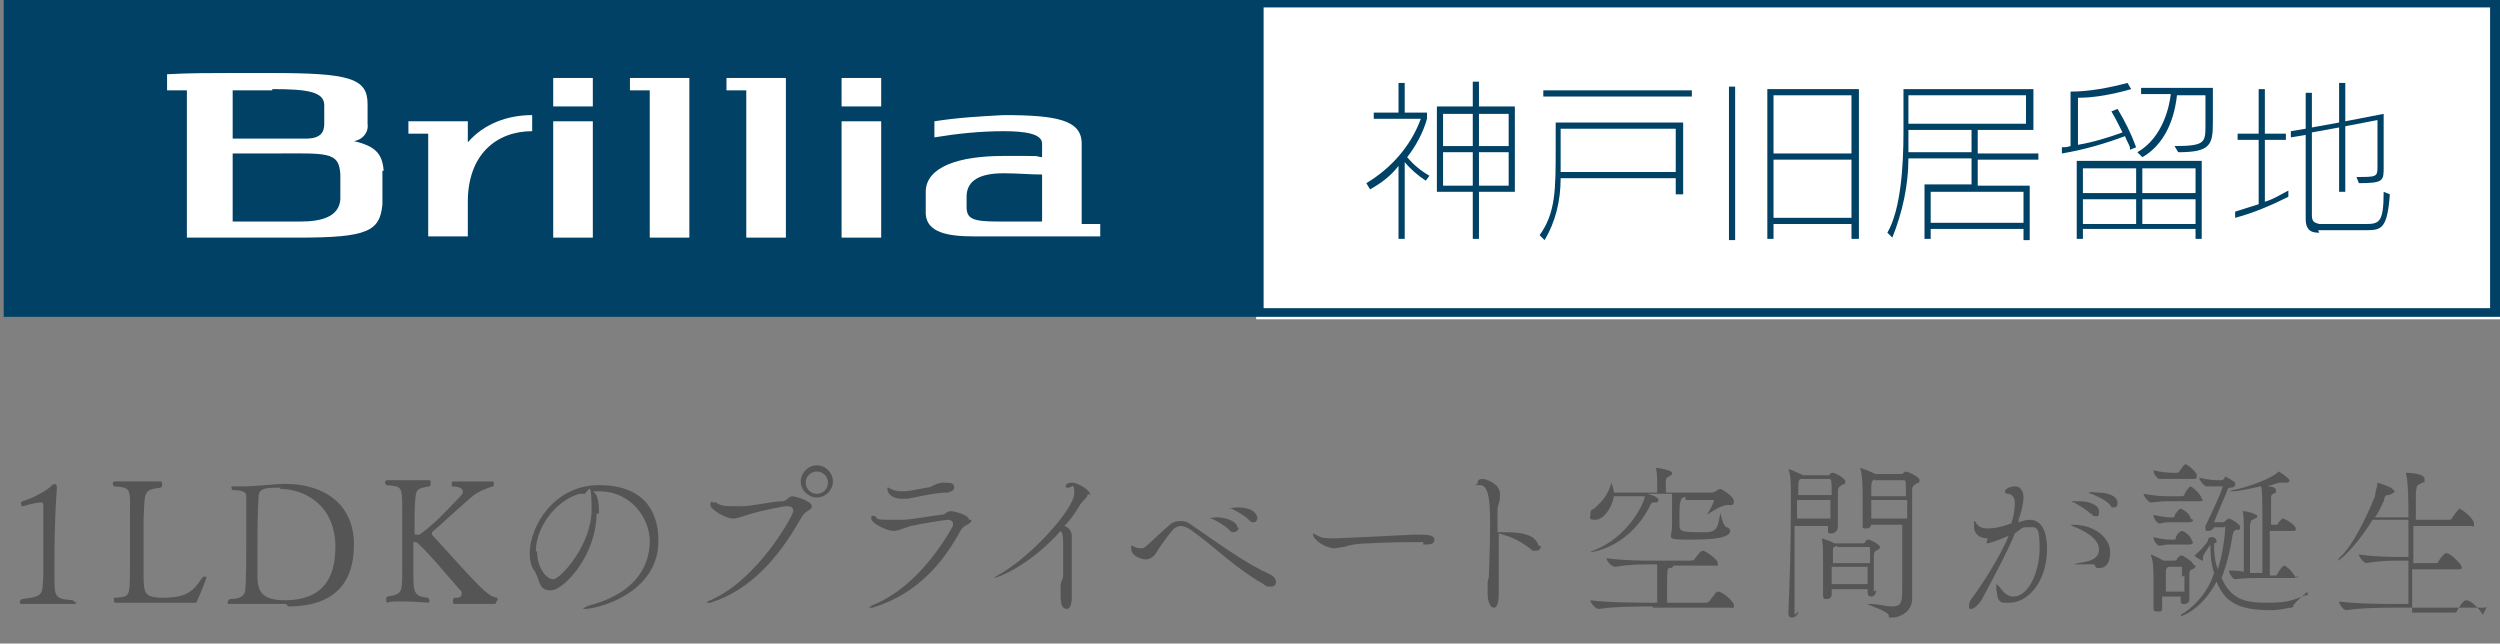 <?xml version="1.0" encoding="UTF-8"?>
<svg xmlns="http://www.w3.org/2000/svg" version="1.1" viewBox="0 0 202 52">
  <rect x="0" y="0" width="202" height="52" fill="#808080" stroke="none"/>
  <defs>
    <style>
      .cls-1 {
        fill: #fff;
      }

      .cls-2 {
        fill: #004165;
      }

      .cls-3 {
        isolation: isolate;
      }

      .cls-4 {
        fill: #555;
      }

      .cls-5 {
        fill: #004166;
      }
    </style>
  </defs>
  <!-- Generator: Adobe Illustrator 28.6.0, SVG Export Plug-In . SVG Version: 1.2.0 Build 709)  -->
  <g>
    <g id="_レイヤー_1" data-name="レイヤー_1">
      <g id="logo">
        <g id="_グループ_104" data-name="グループ_104">
          <rect id="_長方形_64" data-name="長方形_64" class="cls-1" x="101.5" y="-.2" width="100.5" height="26"/>
          <g id="_グループ_103" data-name="グループ_103">
            <path id="_パス_272" data-name="パス_272" class="cls-2" d="M102.1,24.9h99.1V.6h-99.1v24.3ZM202,25.6H.3V-.2h201.7v25.8Z"/>
            <rect id="_長方形_65" data-name="長方形_65" class="cls-1" x="44.7" y="6.3" width="3.2" height="2.3"/>
            <rect id="_長方形_66" data-name="長方形_66" class="cls-1" x="44.7" y="9.8" width="3.2" height="9.4"/>
            <rect id="_長方形_67" data-name="長方形_67" class="cls-1" x="68" y="6.3" width="3.2" height="2.3"/>
            <rect id="_長方形_68" data-name="長方形_68" class="cls-1" x="68" y="9.8" width="3.2" height="9.4"/>
            <path id="_パス_273" data-name="パス_273" class="cls-1" d="M55.7,6.3h-4.8v1h1.6v11.9h3.2V6.3Z"/>
            <path id="_パス_274" data-name="パス_274" class="cls-1" d="M63.5,6.3h-4.8v1h1.6v11.9h3.2V6.3Z"/>
            <path id="_パス_275" data-name="パス_275" class="cls-1" d="M27.5,16.1c-.1,1.4-1.5,1.8-3.2,1.8h-5.5v-5.5c.8,0,1.8,0,3.2,0,4.4,0,5.4-.2,5.5,1.7,0,.3,0,.7,0,1s0,.7,0,1M22,7.2c2.8,0,4.2.2,4.2,1.3,0,.2,0,.5,0,.7s0,.5,0,.8c0,.7-.3,1.2-1.5,1.2-.8,0-1.7,0-2.7,0s-2.3,0-3.2,0v-3.9c1,0,2.1,0,3.2,0M31,13.8c-.1-1.4-.7-2-2.4-2.4.7-.1,1.2-.7,1.1-1.4,0-.3,0-.5,0-.8s0-.5,0-.8c0-2.1-1.5-2.5-7.8-2.5s-6.3,0-8.4.1v1.3c.5,0,1,0,1.6,0v11.9h9c5.6,0,6.6-.5,6.8-2.7,0-.4,0-.9,0-1.3,0-.5,0-.9,0-1.4"/>
            <path id="_パス_276" data-name="パス_276" class="cls-1" d="M80.6,17.9h3.6v-3.8c-1,0-2-.1-3.1-.1-1.8,0-3,.5-3,1.9v.4c0,.1,0,.3,0,.4,0,1,.5,1.2,2.6,1.2M74.8,16.4c0-.3,0-.7,0-1,.1-1.9,2.6-2.8,6.3-2.8s2.2,0,3.1.1v-1.1c0-.8-1.4-1-3.1-1-1.9,0-3.8.2-5.6.5v-1.3c1.9-.3,3.7-.4,5.6-.5,4.3,0,6.3.4,6.3,2.3v6.5h1.5v1h-10.2c-2.1,0-3.8-.3-3.9-1.8,0-.3,0-.6,0-.9"/>
            <path id="_パス_277" data-name="パス_277" class="cls-1" d="M37.8,11.6v-1.8h-4.8v1h1.6v8.3h3.2v-2.8c0-3.8,2.3-5.7,5.2-5.7v-1.3c-2,0-3.9.7-5.2,2.2"/>
            <g id="_グループ_102" data-name="グループ_102">
              <g id="_グループ_101" data-name="グループ_101">
                <path id="_パス_278" data-name="パス_278" class="cls-5" d="M113,19.3v-5.9c-.6.8-1.4,1.4-2.3,1.9l-.3-.5c2-1.2,3.6-3,4.4-5.2h-3.8v-.5h2v-2.4h.5v2.4h1.8v.5c-.3,1.1-.9,2.2-1.6,3.1.5.6,1.1,1.1,1.8,1.5l-.3.4c-.6-.4-1.2-.9-1.7-1.5v6.2h-.5ZM119,19.3v-3.8h-2.9v-6.9h2.9v-2h.5v2h2.9v6.9h-2.9v3.8h-.5ZM119,9.2h-2.4v2.6h2.4v-2.6ZM119,12.3h-2.4v2.7h2.4v-2.7ZM121.9,9.2h-2.4v2.6h2.4v-2.6ZM121.9,12.3h-2.4v2.7h2.4v-2.7Z"/>
                <path id="_パス_279" data-name="パス_279" class="cls-5" d="M135.4,15.7v-1.3h-9.3c0,1.8-.4,3.5-1.3,5l-.4-.4c1.3-1.8,1.3-3.7,1.3-7v-2.1h10.3v5.8h-.5ZM124.7,7.8v-.5h12v.5h-12ZM135.4,10.4h-9.3v3.5h9.3v-3.5Z"/>
                <path id="_パス_280" data-name="パス_280" class="cls-5" d="M139.7,19.3V7h.5v12.4h-.5ZM149.6,19.3v-1.2h-6.3v1.2h-.5V7.2h7.4v12.1h-.5ZM149.6,7.7h-6.3v4.7h6.3v-4.7ZM149.6,12.9h-6.3v4.7h6.3v-4.7Z"/>
                <path id="_パス_281" data-name="パス_281" class="cls-5" d="M163.5,19.3v-.8h-7.5v.8h-.5v-4.4h3.8v-2.1h-5.1c0,2.2-.5,4.4-1.3,6.4l-.4-.4c1.1-1.9,1.3-5.5,1.3-8.1v-3.5h10.5v3.3h-4.5v1.9h4.9v.5h-4.9v2.1h4.2v4.4h-.5ZM159.3,10.5h-5.1v.2c0,.5,0,1.1,0,1.6h5.1v-1.9ZM163.7,7.7h-9.5v2.3h9.5v-2.3ZM163.5,15.5h-7.5v2.5h7.5v-2.5Z"/>
                <path id="_パス_282" data-name="パス_282" class="cls-5" d="M172.1,11.9c-.1-.3-.3-.6-.4-.9-1.6.6-3.3,1.1-5.1,1.4v-.5c.2,0,.4,0,.7-.1v-4.4c1.5,0,3.1-.3,4.6-.7l.3.5c-1.4.4-2.9.7-4.3.7v3.8c1.2-.2,2.5-.6,3.6-1-.3-.6-.6-1.2-.9-1.7l.5-.2c.6,1,1.1,2,1.5,3.1l-.5.2ZM177.4,19.3v-.8h-9.1v.8h-.5v-6.3h10.1v6.3h-.5ZM172.6,13.6h-4.3v2h4.3v-2ZM172.6,16.1h-4.3v2h4.3v-2ZM178.2,7.7h-2.3c-.1.9-.5,3.7-2.8,5l-.4-.4c2.1-1.2,2.6-3.8,2.7-4.7h-2.4v-.5h5.8v2.8c0,1.8-.2,2.4-2.8,2.4l-.3-.5c2.5,0,2.5-.3,2.5-1.7v-2.5ZM177.4,13.6h-4.3v2h4.3v-2ZM177.4,16.1h-4.3v2h4.3v-2Z"/>
                <path id="_パス_283" data-name="パス_283" class="cls-5" d="M184.9,15.9c-1.4.7-2.8,1.3-4.3,1.7v-.5c.6-.2,1.3-.4,1.9-.6v-5.2h-1.7v-.5h1.7v-3.6h.5v3.6h1.7v.5h-1.7v5c.7-.2,1.3-.6,1.9-.9v.6ZM187.4,18.8c-.4,0-1.1,0-1.1-1.1v-6.8l-1.2.2v-.5l1.2-.2v-2.9h.5v2.8l2.2-.4v-3.2h.5v3.1l3.1-.6v4.3c0,1.1,0,1.3-2,1.3l-.2-.5c1.6,0,1.7,0,1.7-.8v-3.8l-2.6.5v5.3h-.5v-5.2l-2.2.4v6.7c0,.6.3.6.6.7h3.6c1.2,0,1.6,0,1.6-2.6l.5.2c-.2,2.8-.7,2.9-1.9,2.9h-3.9Z"/>
              </g>
            </g>
          </g>
        </g>
        <g id="_1LDKのプライベート空間が誕生" class="cls-3">
          <g class="cls-3">
            <path class="cls-4" d="M6.2,48.6c0,0,0,.2-.2.2,0,0-1.1,0-2.4,0s-1.3,0-1.8,0h0c0,0-.2,0-.2-.1s0-.2.2-.3c1.8-.2,1.6-.4,1.7-1.9,0-.5,0-1.8,0-3s0-1.9,0-2.7c0-.2-.1-.2-.2-.2-.5,0-1.4.3-1.4.3h0c-.1,0-.2,0-.2-.2s0-.1.1-.2c1.1-.3,2.3-1.1,2.4-1.3,0,0,.2-.1.2-.1s.2,0,.2.3h0c-.1,1.2-.2,3.5-.2,5.4s0,1.4,0,1.8c0,1.6,0,1.8,1.5,1.9,0,0,.2.2.2.2Z"/>
            <path class="cls-4" d="M15.9,48.6c0,.1,0,.1-.3.1s-2.2,0-4.1,0-1.8,0-2.2,0h0c0,0-.1,0-.1-.2s0-.2.1-.2c1.2-.1,1.2,0,1.2-2.5,0-.6,0-1.3,0-1.9s0-1.3,0-2c0-2.4.2-2.5-1.3-2.6,0,0-.1-.2-.1-.2s0-.2.2-.2c0,0,1,0,2.1,0s1.2,0,1.6,0h0c0,0,.1,0,.1.2s0,.2-.1.3c-1.4.2-1.3.2-1.4,2.6,0,.5,0,1.2,0,2s0,1.5,0,2.1c0,1.8,0,2.1,1.3,2.2h.2c2,0,2.5-.5,3.3-1.7,0,0,0,0,.1,0,.1,0,.2,0,.2,0s-.2.7-.8,2Z"/>
            <path class="cls-4" d="M23.1,48.8c-.8,0-2.1,0-3.2,0s-1,0-1.5,0h0c0,0,0,0,0-.1s0-.2.2-.3c.9,0,1.1-.3,1.2-.6.1-.5.1-3.1.1-5.1,0-.7,0-2.1,0-2.5,0-.3,0-.6-1.1-.6,0,0-.1-.1-.1-.2s0-.1.1-.1h0c.3,0,.5,0,.8,0,1.2,0,2.5-.2,3.5-.2,2.9,0,5.5,1.5,5.5,4.9s-1.9,5-5.3,5ZM22.7,39.4c-1.4,0-1.7.1-1.8.6,0,.3-.1.7-.1,4.3s0,1.4,0,1.8v.2c0,1.1,0,2.2,2.2,2.2s4.1-.9,4.1-4.3-2.5-4.7-4.5-4.7Z"/>
            <path class="cls-4" d="M40.1,48.6c0,.1,0,.2-.2.2,0,0-1,0-1.9,0s-1,0-1.3,0h0c0,0-.1,0-.1-.2s0-.2.1-.3c.3,0,.6,0,.6-.3s0-.2-.2-.4c0,0-3.2-3.8-3.5-3.8s-.2.1-.2.3,0,1.5,0,2.1c0,1.6,0,2,1.2,2.1,0,0,.1.2.1.2s0,.2-.1.2c0,0-1-.1-2-.1s-1,0-1.3.1h0c0,0-.1,0-.1-.2s0-.2.1-.3c1.2-.2,1.2-.3,1.2-2.1v-4.9c0-1.9,0-1.9-1.3-2,0,0-.1-.2-.1-.2s0-.2.2-.2c0,0,1,0,1.9,0s1.1,0,1.5,0h0c0,0,.1,0,.1.2s0,.2-.1.3c-1.2.2-1.1.2-1.2,2v1.1c0,.3,0,.6,0,.7h0c0,.1,0,.1.2.1s.1,0,.2,0c1.4-1,2.6-2.4,3.3-3.1.2-.2.2-.3.2-.4,0-.3-.5-.4-.9-.4,0,0,0-.2,0-.2s0-.2.1-.2c0,0,.9,0,1.8,0s1,0,1.4,0h0c0,0,.1,0,.1.2s0,.2-.1.2c-.6.2-1.1.4-1.5.7-1.1.9-3,2.7-3.4,3,0,0,0,.1,0,.2s0,0,0,0c4,4.4,4.5,5,5.3,5.1,0,0,0,.2,0,.2Z"/>
            <path class="cls-4" d="M48.2,41.5c0,3.3-2.6,6.2-3.7,6.2s-.8-.9-1.4-1.7c-.2-.3-.3-.8-.3-1.3,0-2.1,1.9-5.5,5.6-5.5s4.8,2.2,4.8,4.5c0,4.3-5,5.5-5.9,5.5s-.2,0-.2,0c0,0,.2-.2.6-.3,4-1.1,4.8-3.5,4.8-5.2s-1.4-4-4.1-4c-.2,0-.4,0-.5,0,.4.2.5.9.5,1.8ZM43.4,44.6c0,1.2.7,2.2,1.3,2.2s3.1-2.8,3.1-5.6-.3-1.3-.6-1.3-.2,0-.4,0c-2,.6-3.5,2.8-3.5,4.6Z"/>
            <path class="cls-4" d="M65.6,40.9c0,0,0,.2-.2.3-.3.2-.4.2-.7.7-1.8,3.2-4.1,5.8-7.3,6.8,0,0-.2,0-.2,0,0,0-.1,0-.1,0,0,0,0-.1.3-.2,3.9-1.7,6.7-6.9,6.7-7.2s-.2-.4-.5-.4-1.9.3-3.2.7c-.6.2-.9.3-1.2.3-.5,0-1.8-.7-1.8-1.1s.1-.2.3-.2.1,0,.2,0c.1.2.6.3,1.2.3s.6,0,.9,0c.7,0,2.5-.4,3.2-.4.4,0,.5-.4.8-.4s1.6.4,1.6.8ZM66,40.2c-.7,0-1.3-.6-1.3-1.3s.6-1.3,1.3-1.3,1.3.6,1.3,1.3-.6,1.3-1.3,1.3ZM66,38.1c-.5,0-.9.4-.9.9s.4.9.9.9.9-.4.9-.9-.4-.9-.9-.9Z"/>
            <path class="cls-4" d="M78.5,42c0,0,0,.2-.2.3-.2.2-.4.1-.7.6-2,3.7-4.5,5.4-7.1,6.2-.1,0-.2,0-.3,0s0,0,0,0c0,0,.1-.1.3-.2,2-.8,4.4-2.7,6.5-6.4,0,0,0-.1,0-.2,0-.2-.2-.3-.4-.3s-2.1.3-3,.5c-.7.2-1,.4-1.4.4-.5,0-1.8-.6-1.8-1s.1-.2.2-.2.2,0,.2.1c0,.2.5.2,1.1.2s.7,0,1,0c.7,0,2.2-.3,3.1-.4.4,0,.5-.3.8-.3s1.5.3,1.5.7ZM77.1,39.4c0,.2-.2.3-.5.4-1,0-2.2.3-3.3.5-.1,0-.3,0-.4,0-.8,0-1.2-.4-1.2-.8s0-.1,0-.1,0,0,.1,0c.3.2.6.3,1.1.3.6,0,1.4-.2,2-.3.4,0,.7-.4,1.3-.4s.9,0,.9.4Z"/>
            <path class="cls-4" d="M87.9,39.9c0,.3-.5.6-.7,1-.3.5-.7,1.1-1.2,1.6.4.1.6.5.6.8s0,.1,0,.2c0,.2,0,1.2,0,2.3s0,2.1,0,2.1c0,.1,0,.2,0,.3,0,.2,0,1-.4,1s-.5-.4-.5-1.1,0-.4,0-.7c0-.6.2-.4.2-1,0-1,0-1.7,0-2.5,0-.4,0-.8-.2-1-2.5,2.8-5.1,3.8-5.4,3.8s0,0,0,0c0,0,.1-.1.3-.2,2.9-1.6,6.2-5.5,6.2-6.6s-.2-.4-.6-.5c0,0-.1,0-.1-.1s.1-.3.5-.3c.5,0,1.5.6,1.5,1Z"/>
            <path class="cls-4" d="M103.1,47c0,.2-.1.4-.4.4s-.4,0-.6-.2c-2.3-1.3-3.8-2.9-5.9-4.4-.3-.2-.6-.3-.8-.3s-.5.1-.7.4c-.3.3-1.2,1.6-1.3,1.8-.2.3-.5.5-.8.5s-1.2-.2-1.2-.9,0-.2,0-.2,0,0,.1,0c0,0,.3.2.6.2s.3,0,.4-.1c.2-.1,1.2-1.1,1.9-1.7.3-.3.6-.4,1-.4s.6.1,1,.4c2.3,1.6,4.4,3.1,6.2,3.9.4.2.5.4.5.7ZM100.1,42.6c0,.2-.2.4-.4.4s-.2,0-.4-.2c-.4-.4-1-.7-1.4-.9,0,0-.2,0-.2,0s.2-.1.6-.1c.7,0,1.7.3,1.7.9ZM101.6,41.8c0,.2-.1.4-.3.4s-.2,0-.4-.2c-.4-.4-1-.7-1.4-.9,0,0-.2,0-.2,0,0,0,.3-.1.7-.1,1.3,0,1.6.6,1.6.9Z"/>
            <path class="cls-4" d="M115,43.8c-.8,0-2.7,0-4.3.1-.8,0-1.6.1-2.1.3-.3,0-.5.1-.8.1-.7,0-1.7-.7-1.7-1.1s0-.1,0-.1,0,0,.4.2c.3.2.8.2,1.2.2s4.7-.2,6.5-.3c.2,0,.4,0,.6,0,.4,0,1.1,0,1.1.4s-.4.4-.9.4Z"/>
            <path class="cls-4" d="M124.5,44.1c0,.2-.1.4-.4.4s-.3,0-.5-.2c-.8-.6-1.4-.9-2.5-1.2,0,.4,0,.8,0,1.3,0,1.7,0,3.3,0,3.4,0,.4,0,1.3-.4,1.3s-.5-.8-.5-1.1,0-.4,0-.7c0-.4,0-.2.1-.7,0-.5.1-2.4.1-4s0-3.4-.8-3.4-.2,0-.2-.2.1-.3.4-.3,1.4.4,1.4,1.2-.1.6-.2,1.2c0,.4,0,1.1,0,1.9h.2c1,0,1.9,0,2.6.4.3.2.5.5.5.7Z"/>
            <path class="cls-4" d="M136.1,39.8h0c0,0,.1,0,.1.2s0,.1-.2.2q-.3.1-.3,1.2c0,.4,0,.8,0,1,0,.5.1.6,1.5.6s.6,0,.8,0c.8-.1.8-.5,1-1.5,0,0,0-.1,0-.1,0,0,.2,1.1.5,1.2.2,0,.3.2.3.3,0,.3-.4.7-2.9.7s-1.8,0-1.8-1.1v-.7s0-1.8,0-1.9h-2c.8.2.9.4.9.5s0,.2-.3.2c-.2,0-.2,0-.3.1-1.6,3.4-4.6,3.9-4.8,3.9s-.1,0-.1,0,0,0,.2-.1c2.8-1,4.2-3.9,4.2-4.4h0c0,0-2.5,0-2.5,0-.2,1.1-.9,1.9-1.5,1.9s-.4-.2-.4-.4,0-.4.3-.5c.8-.7,1.2-1.3,1.4-2.1,0,0,0,0,0,0,0,0,.2.5.2.8h3.5c0-.2,0-.5,0-.5,0-.7,0-1-.1-1.5,0,0,0,0,0,0,0,0,0,0,0,0,.2,0,1.3.2,1.3.4s0,.1-.1.2c-.4.3-.4.1-.4.6,0,.2,0,.5,0,.8h3.7c0,0,.2,0,.3-.1,0,0,.3-.2.4-.2s1.1.6,1.1,1-.2.3-.5.3c-.5,0-1.2.5-1.7.8,0,0,0,0,0,0,0,0,0,0,0,0,0,0,0,0,0,0,.3-.4.6-1.1.6-1.2,0,0,0,0-.1,0h-2.2ZM133.5,49c-.8,0-3,0-4.3.2h0c-.3,0-.7-.5-.7-.7,1.4.2,4.2.2,5,.2h.4c0-.6,0-.7,0-1.7,0-.8,0-1.1,0-1.4h-.4c-.8,0-1.8,0-3,.2h0c-.3,0-.7-.5-.7-.7,1.4.2,3,.2,3.8.2h3c0,0,.2,0,.3-.1.3-.4.5-.7.7-.7.2,0,1.2.7,1.2,1s0,.2-.3.2h-3.3s0,0,0,0c0,0,0,.2-.3.2-.2,0-.2.2-.2,1.7s0,.8,0,1.1h3.1c0,0,.2,0,.3-.1.6-.8.6-.8.7-.8.4,0,1.3.8,1.3,1.1s0,.2-.3.2h-6.2Z"/>
            <path class="cls-4" d="M145.3,49.4c0,.3-.3.5-.5.5s-.3-.1-.3-.4h0c.1-2.2.2-5.4.2-8.3s0-1.1,0-1.6,0-1.2-.2-1.7c0,0,0,0,0,0,0,0,0,0,0,0,.1,0,1,.4,1.2.5,0,0,0,0,0,0h1.9c0,0,.1,0,.2,0,.1-.2.2-.2.3-.2s1,.4,1,.7-.2.2-.3.3c-.3.2-.3.3-.3.5s0,.9,0,2.9c0,.2-.2.5-.5.5s-.3,0-.3-.3h0c0,0,0-.2,0-.3h-2.7v2c0,2.1,0,4.3,0,5.2h0ZM145.2,40.4c0,.4,0,1,0,1.5h2.7c0-.4,0-1,0-1.5h-2.7ZM145.5,38.7h0c-.2.1-.2.2-.2,1.3h2.7c0-1.1,0-1.3-.2-1.3h-2.2ZM151.6,47.7c0,.3-.2.5-.4.5s-.3-.1-.3-.4v-.2h-2.9v.4c0,.3-.2.4-.4.4s-.3,0-.3-.3h0c0-.7,0-2.5,0-3.1s0-1-.1-1.5c0,0,0,0,0,0s0,0,0,0c0,0,.7.2,1,.4h2.3c0,0,.2,0,.2-.1.1-.2.2-.2.3-.2.1,0,.9.4.9.6s-.2.2-.3.3c-.2.1-.2.2-.2.7s0,2.1,0,2.6h0ZM148.4,44.1h0c-.3.2-.3,0-.3.6v.8h3c0-.5,0-.9,0-1.2,0,0,0-.1-.1-.1h-2.5ZM148,45.8c0,.5,0,1,0,1.4h2.9c0-.4,0-.9,0-1.4h-3ZM151.2,42.2s0,0,0,.1h0c0,.2-.1.4-.4.4s-.3,0-.3-.3h0c0-1,0-1.7,0-2.2,0-.7,0-1.7-.2-2.4,0,0,0,0,0,0t0,0c0,0,.9.3,1.2.5h0c0,0,2,0,2,0,0,0,.1,0,.2,0,0,0,.2-.2.3-.2s1.1.4,1.1.7-.2.2-.3.3c-.3.2-.3.3-.3.6,0,.3,0,.7,0,1.2,0,2,0,5.2,0,6.1,0,.1,0,1.2,0,1.4,0,1.1-1.1,1.5-1.6,1.5s-.2,0-.3-.2c-.2-.4-1.7-.8-1.7-.9s0,0,0,0,0,0,.2,0c.7,0,1.3.2,1.7.2.9,0,.9-.3.9-1.8s0-3.1,0-4.8h-2.9ZM151.5,38.7q-.3.1-.3.6c0,0,0,.4,0,.8h2.8c0-1.3,0-1.3-.2-1.3h-2.4ZM154,40.4h-2.8c0,.4,0,1,0,1.5h2.9v-1.5Z"/>
            <path class="cls-4" d="M160.6,43.5c-.3,0-1.1-.1-1.1-1s0-.4,0-.4.1,0,.2.2c.2.3.5.4.9.4.7,0,1.3-.2,1.9-.4.2-.5.3-1.2.3-1.6s-.1-.7-.5-.8c-.1,0-.3,0-.3-.2s.4-.4.8-.4c.6,0,.7.6.7.9,0,.4-.2,1.3-.4,1.8,0,0,0,.1,0,.2.3-.1.6-.2.9-.2,1.3,0,1.4,1.7,1.4,2.3,0,2.9-1.7,4.4-3,4.4s-.4,0-.6,0c-.5-.2-.4-.7-.5-1.1,0-.2,0-.4,0-.4s0,0,0,0c0,0,.2.1.4.4.3.4.6.6,1,.6,1.2,0,2.1-2,2.1-3.9s-.3-1.7-.9-1.7-.4,0-1.1.5c-.6,1.5-1.8,3.7-2.7,5.4-.2.3-.6.7-.8.7s-.2,0-.2-.3.2-.5.4-.8c.6-.8,2.1-3.1,2.8-4.8-1.2.5-1.6.6-1.8.6ZM169.2,45.6c0,0-.3,0-.5,0-1,0-1.2,0-1.2,0s.1,0,.4-.1c.6-.1,1.7-.2,1.7-1.1s-1.2-1.5-1.9-1.8c-.3-.1-.4-.2-.4-.2s0,0,.2,0c1.8,0,3,1.1,3,2.2s-.5,1.3-.9,1.3-.1,0-.2,0ZM168.9,41.5c-.4-.4-1-.7-1.3-.9,0,0-.2,0-.2-.1,0,0,.5,0,.6,0,.8,0,1.6.3,1.6.8s-.1.4-.3.4-.2,0-.3-.2ZM170.4,40.7c-.4-.4-1-.6-1.4-.8,0,0-.2,0-.2-.1s.4,0,.7,0c1.2,0,1.6.5,1.6.8s-.1.4-.3.4-.2,0-.3-.2Z"/>
            <path class="cls-4" d="M178,40.4c0,0,0,.1-.3.1h-2.3c-.6,0-.7,0-1.6.1h0c-.2,0-.6-.5-.6-.7,1.1.2,1.7.2,2.2.2h.9s.1,0,.2-.1c0-.2.4-.7.5-.7s0,0,0,0c.4.2.9.8.9,1ZM177.5,38.5c0,0,0,.2-.2.2h-1.9c0,0-.2,0-.9,0h0c-.2,0-.5-.4-.5-.7.8.2,1.5.2,1.5.2h.4s.1,0,.2-.1c.1-.2.4-.6.5-.6s0,0,0,0c.4.2.9.7.9.9ZM177.4,45.7c0,.2-.2.3-.3.3-.2.1-.2.2-.2.7s0,.7,0,1.7h0c0,.3-.2.4-.4.4s-.3,0-.3-.3v-.3h-1.5c0,.3,0,.5,0,.9s-.2.3-.4.3-.3,0-.3-.3h0c0-1.5,0-1.6,0-2.3s0-1.4-.2-1.9h0c0,0,0-.1,0-.1,0,0,.7.3,1,.5h0s.9,0,.9,0c0,0,.1,0,.2-.1,0-.1.2-.3.3-.3s0,0,.2,0c.4.3.8.5.8.7ZM177.2,42c0,0,0,.2-.3.2h-1.7s-.3,0-.7.1h0c-.2,0-.5-.4-.5-.7.8.2,1.3.2,1.3.2h.3s.1,0,.1-.1c.1-.3.4-.6.5-.6s0,0,0,0c.3.1.8.5.8.8ZM177.2,43.8c0,0,0,.2-.3.2h-1.7s-.2,0-.7.1h0c-.2,0-.5-.4-.5-.7.8.2,1.3.2,1.3.2h.4s.1,0,.1-.1c0-.2.3-.6.5-.6s0,0,0,0c.2,0,.8.5.8.8ZM176.3,46.6c0-.2,0-.4,0-.7,0,0,0-.1,0-.1h-1.1s0,0,0,0c-.2.2-.2.1-.2.5,0,.6,0,1,0,1.5h1.5c0-.6,0-.9,0-1.3ZM186.4,47.8s0,0,0,0c0,.1-.7.6-1.1,1.1,0,.1,0,.2-.2.2-.2,0-.8.2-1.6.2-2.4,0-3.7-.5-4.4-2.3-1.3,2.4-2.9,2.8-2.9,2.8,0,0,0,0,0,0,0,0,0-.2.3-.3,1-.7,1.9-1.7,2.4-3.2-.3-.9-.3-1.8-.3-2.3-.6.9-.6.9-.6,1.1s0,.2,0,.2c-.2,0-.7-.4-.7-.4s0,0,0,0c.5-.4,1-1,1.1-1.2,0-.2.1-.3.3-.3.3,0,.4.2.4.3s0,.2-.2.2c0,.6,0,1.3.3,2.1.4-1.2.6-2.9.6-3.3s0-.1-.1-.1h-.8c-.1.2-.3.3-.5.3s-.2,0-.2-.2,0-.1,0-.2c1.4-2.9,1.4-3.2,1.4-3.2,0,0,0,0-.1,0h-.3c-.2,0-.5,0-.9,0h0c-.2,0-.6-.5-.6-.7.9.2,1.3.2,1.5.2h.3c0,0,.1,0,.2-.1s0-.1.1-.2c0,0,0,0,0,0,0,0,.6.3.8.5,0,0,0,.1,0,.2,0,.1-.2.2-.3.2-.2,0-.3,0-.4.4-.3.7-.7,1.6-1,2.4h.7c0,0,.1,0,.2-.1,0,0,.2-.2.3-.2s.9.4.9.7-.2.2-.3.2c0,0-.2,0-.3.4-.2,1.3-.5,2.5-.9,3.5.8,1.8,2,2,3.7,2s2-.2,3.1-.6c0,0,.2,0,.2,0ZM185.7,46.5c0,0,0,.2-.2.2h-2.4c-1,0-1.7,0-2.5.1-.2,0-.5-.5-.5-.7.4,0,.8,0,1.2.1,0-.9,0-1.6,0-2.2s0-1,0-1.3c0-.3,0-1.2-.1-1.4,0,0,0,0,0,0,0,0,0,0,0,0,.5,0,1.2.3,1.2.4s0,.1-.2.2c-.3.2-.3,0-.4.5,0,.4,0,1,0,1.8s0,1.3,0,2.1c.4,0,.8,0,1,0,0-1.7,0-2.9,0-3.9,0-1.7,0-2.8-.1-3.1-.2,0-1.6.4-2.4.4s-.2,0-.2,0c0,0,0,0,.3-.1,1.2-.2,3.3-1,3.7-1.5,0,0,0,0,0,0,.1,0,.9.6.9.7s-.1.2-.3.2,0,0-.1,0c0,0,0,0-.1,0-.1,0-.2,0-.3,0-.2,0-.6.2-1,.3.6,0,.7.2.7.3s0,.2,0,.2c-.4.2-.4.1-.4.7,0,.4,0,1.1,0,1.9h.3s.1,0,.2,0c.1-.2.3-.4.4-.5,0,0,0,0,.1,0h0c.5.2,1,.6,1,.8s0,.2-.3.2h-1.8c0,.9,0,2.1,0,3.6h.5s0,0,.1-.1c.1-.2.4-.7.6-.7s0,0,0,0c.4.2.9.9.9,1Z"/>
            <path class="cls-4" d="M201,48.9c0,0,0,.2-.3.2h-7.2c-.8,0-2.6,0-3.9.2h0c-.3,0-.6-.5-.6-.7h0c1.5.2,3.8.2,4.6.2h1c0-.9,0-2.2,0-3.5h-.7c-.7,0-1.6,0-2.7.2h0c-.2,0-.6-.5-.6-.7h0c1.3.2,2.7.2,3.4.2h.6v-3h-2.9c-1.4,2.3-2.7,3.3-2.8,3.3s0,0,0,0c0,0,0-.1.2-.3,1-.9,2.1-3.2,2.8-4.9,0-.3.2-.8.2-1.1h0c0,0,0,0,0,0,.1,0,1.2.4,1.2.5,0,0,.2.2.2.2s-.1.2-.5.3c-.3,0-.3.1-.4.5-.2.4-.4.9-.7,1.3h2.7c0-1.1,0-2.7-.2-3.6,0,0,0,0,0,0s0,0,0,0c0,0,1.5,0,1.5.5s0,.2-.2.3c-.4.3-.4,0-.5.8,0,.5,0,1.3,0,2.2h2.7c0,0,.2,0,.2-.1.1-.2.5-.7.6-.8,0,0,0,0,0,0,.2,0,1.2.8,1.2,1.2s0,.2-.3.2h-4.6v3h1.8c0,0,.2,0,.2-.1.1-.2.5-.7.6-.7,0,0,0,0,.1,0,.3,0,1.2.9,1.2,1.1s0,.2-.3.2h-3.7c0,1.3,0,2.6,0,3.5h3.4c0,0,.2,0,.2-.1.5-.9.7-.9.8-.9.4,0,1.3,1,1.3,1.2Z"/>
          </g>
        </g>
      </g>
    </g>
  </g>
</svg>